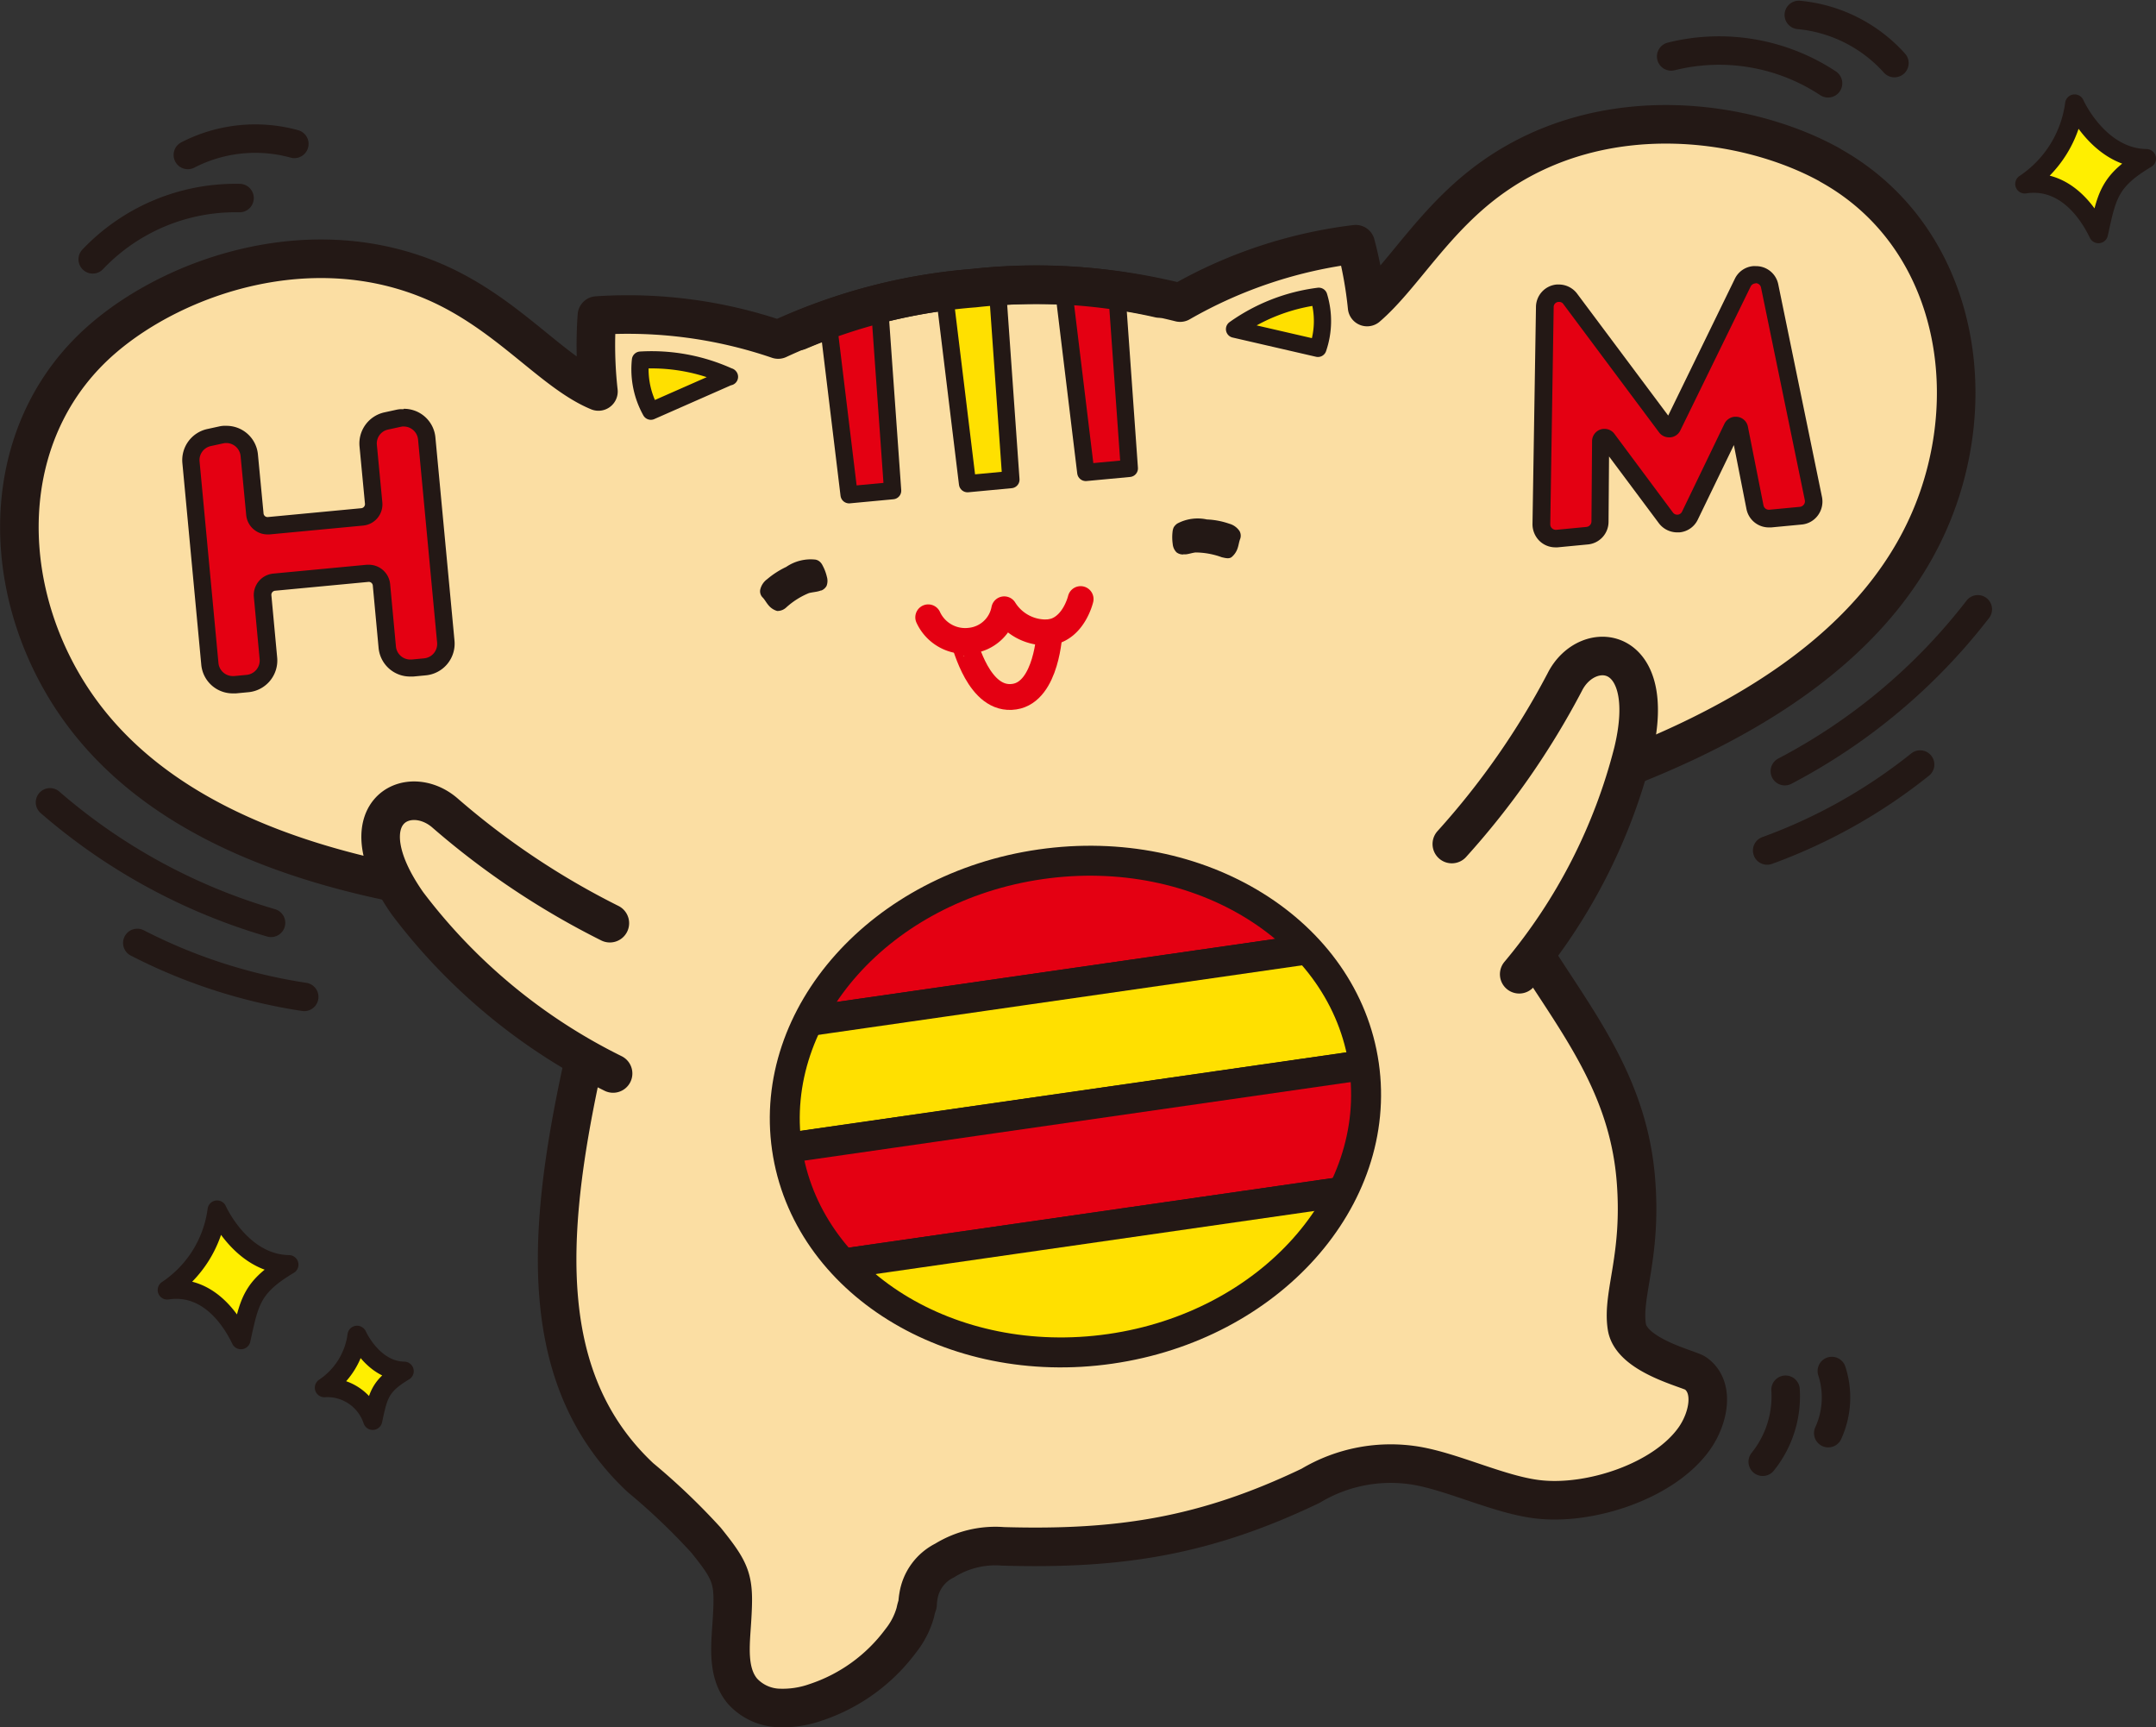 <svg xmlns="http://www.w3.org/2000/svg" xmlns:xlink="http://www.w3.org/1999/xlink" width="115.188" height="92.264" viewBox="0 0 115.188 92.264">
  <rect x="0" y="0" width="115.188" height="92.264" fill="#333333" stroke="none"/>
  <defs>
    <clipPath id="clip-path">
      <ellipse id="楕円形_1027" data-name="楕円形 1027" cx="15.574" cy="13.074" rx="15.574" ry="13.074" transform="translate(0 4.432) rotate(-8.18)" fill="none"/>
    </clipPath>
    <clipPath id="clip-path-2">
      <path id="パス_1403" data-name="パス 1403" d="M66.725,17.73a31.108,31.108,0,0,0-11.537-.936,31.256,31.256,0,0,0-11.164,3.064,44.037,44.037,0,0,0-8.473,4.837l3.173,7.682,35.538-3.337L75.952,20.9a43.747,43.747,0,0,0-9.228-3.182Z" transform="translate(-35.55 -16.625)" fill="none"/>
    </clipPath>
  </defs>
  <g id="グループ_1372" data-name="グループ 1372" transform="translate(1.036 0.797)">
    <g id="グループ_1364" data-name="グループ 1364" transform="translate(0 5.842)">
      <path id="パス_1385" data-name="パス 1385" d="M97.772,9.362C93.336,6.9,85.7,5.826,79.8,9.972c-3.146,2.209-4.828,5.309-6.764,6.973a21.5,21.5,0,0,0-.609-3.355,24.8,24.8,0,0,0-9.382,3.118,31.542,31.542,0,0,0-11.192-.755,30.657,30.657,0,0,0-10.282,2.727A24.839,24.839,0,0,0,31.887,17.4a22.32,22.32,0,0,0,.082,4.055c-2.464-1.018-4.818-4.128-8.691-5.828C16.667,12.735,9.394,15.29,5.54,18.59.13,23.209-.179,31.055,3.376,37.11,7.74,44.546,16.958,47.31,25.6,48.428c6.855.882,5.9,7.282,5.446,9.4-1.882,8.782-2.337,16.483,3.164,21.638a34.856,34.856,0,0,1,3.509,3.346c1.418,1.764,1.518,2.109,1.382,4.3-.082,1.309-.273,2.782.573,3.773a2.756,2.756,0,0,0,1.836.882,5.292,5.292,0,0,0,2.055-.291,9.3,9.3,0,0,0,4.555-3.291,4.279,4.279,0,0,0,.782-1.527,2.6,2.6,0,0,1,.118-.427,2.9,2.9,0,0,1,.045-.427,2.571,2.571,0,0,1,1.4-1.909,5.148,5.148,0,0,1,3.118-.755c6.237.182,10.819-.545,16.437-3.237a8.323,8.323,0,0,1,5.619-1.073c2.009.336,4.509,1.573,6.546,1.8,2.773.318,6.728-.973,8.337-3.255.745-1.055,1.118-2.737.055-3.482-.336-.236-3.427-.936-3.664-2.482-.273-1.746.818-3.746.482-7.864-.364-4.473-2.527-7.591-4.691-10.9-1.036-1.582-5.228-7.837,1.318-10.055,8.255-2.8,16.746-7.346,19.547-15.492,2.282-6.646.427-14.274-5.791-17.728Z" transform="translate(-1.032 -7.185)" fill="#fbdea3"/>
      <path id="パス_1386" data-name="パス 1386" d="M97.772,9.362C93.336,6.9,85.7,5.826,79.8,9.972c-3.146,2.209-4.828,5.309-6.764,6.973a21.5,21.5,0,0,0-.609-3.355,24.8,24.8,0,0,0-9.382,3.118,31.542,31.542,0,0,0-11.192-.755,30.657,30.657,0,0,0-10.282,2.727A24.839,24.839,0,0,0,31.887,17.4a22.32,22.32,0,0,0,.082,4.055c-2.464-1.018-4.818-4.128-8.691-5.828C16.667,12.735,9.394,15.29,5.54,18.59.13,23.209-.179,31.055,3.376,37.11,7.74,44.546,16.958,47.31,25.6,48.428c6.855.882,5.9,7.282,5.446,9.4-1.882,8.782-2.337,16.483,3.164,21.638a34.856,34.856,0,0,1,3.509,3.346c1.418,1.764,1.518,2.109,1.382,4.3-.082,1.309-.273,2.782.573,3.773a2.756,2.756,0,0,0,1.836.882,5.292,5.292,0,0,0,2.055-.291,9.3,9.3,0,0,0,4.555-3.291,4.279,4.279,0,0,0,.782-1.527,2.6,2.6,0,0,1,.118-.427,2.9,2.9,0,0,1,.045-.427,2.571,2.571,0,0,1,1.4-1.909,5.148,5.148,0,0,1,3.118-.755c6.237.182,10.819-.545,16.437-3.237a8.323,8.323,0,0,1,5.619-1.073c2.009.336,4.509,1.573,6.546,1.8,2.773.318,6.728-.973,8.337-3.255.745-1.055,1.118-2.737.055-3.482-.336-.236-3.427-.936-3.664-2.482-.273-1.746.818-3.746.482-7.864-.364-4.473-2.527-7.591-4.691-10.9-1.036-1.582-5.228-7.837,1.318-10.055,8.255-2.8,16.746-7.346,19.547-15.492,2.282-6.646.427-14.274-5.791-17.728Z" transform="translate(-1.032 -7.185)" fill="none" stroke="#231815" stroke-linecap="round" stroke-linejoin="round" stroke-width="2.06"/>
    </g>
    <path id="パス_1387" data-name="パス 1387" d="M34.506,53.466a42.071,42.071,0,0,1-8.773-5.855c-1.991-1.782-5.437-.055-2.036,4.8a30.892,30.892,0,0,0,10.982,9.082" transform="translate(-2.96 -4.954)" fill="#fbdea3" stroke="#231815" stroke-linecap="round" stroke-linejoin="round" stroke-width="2.06"/>
    <path id="パス_1388" data-name="パス 1388" d="M85.21,48.466a41.958,41.958,0,0,0,6.037-8.655c1.2-2.382,5.037-2.036,3.646,3.737A29.953,29.953,0,0,1,88.81,55.421" transform="translate(-8.68 -4.182)" fill="#fbdea3" stroke="#231815" stroke-linecap="round" stroke-linejoin="round" stroke-width="2.06"/>
    <g id="グループ_1365" data-name="グループ 1365" transform="translate(80.84 13.419)">
      <path id="パス_1389" data-name="パス 1389" d="M91.235,30.1a.747.747,0,0,1-.509-.2.79.79,0,0,1-.245-.573l.182-11.592a.751.751,0,0,1,.691-.745h.009a.786.786,0,0,1,.664.3l5.118,6.855a.194.194,0,0,0,.164.082.187.187,0,0,0,.182-.109l3.755-7.682a.729.729,0,0,1,.6-.418h.009a.773.773,0,0,1,.809.6L105,27.975a.716.716,0,0,1-.136.6.753.753,0,0,1-.536.3l-1.646.155a.763.763,0,0,1-.8-.609l-.827-4.191a.192.192,0,0,0-.2-.164.174.174,0,0,0-.173.109l-2.273,4.691a.772.772,0,0,1-.609.427H97.78a.774.774,0,0,1-.664-.3L94,24.8a.19.19,0,0,0-.155-.082.212.212,0,0,0-.209.2L93.6,29.2a.751.751,0,0,1-.682.745L91.3,30.1h-.073Z" transform="translate(-89.998 -15.565)" fill="#e40012"/>
      <path id="パス_1390" data-name="パス 1390" d="M101.869,16.429a.294.294,0,0,1,.291.236L104.5,28.021a.283.283,0,0,1-.055.236.306.306,0,0,1-.209.118l-1.636.155h-.027a.291.291,0,0,1-.282-.236L101.46,24.1a.653.653,0,0,0-.655-.536h-.064a.676.676,0,0,0-.536.373L97.941,28.63a.286.286,0,0,1-.236.164h-.027a.284.284,0,0,1-.227-.118l-3.118-4.191a.651.651,0,0,0-.527-.273h-.064a.659.659,0,0,0-.609.664L93.1,29.157a.3.3,0,0,1-.264.291l-1.618.155h-.027a.295.295,0,0,1-.291-.3l.182-11.592a.274.274,0,0,1,.264-.282h.027a.269.269,0,0,1,.227.118L96.714,24.4a.659.659,0,0,0,.536.264h.064a.65.65,0,0,0,.536-.373l3.755-7.682a.3.3,0,0,1,.227-.164h.027m0-.927h-.118a1.2,1.2,0,0,0-.982.682L97.2,23.5l-4.864-6.509a1.223,1.223,0,0,0-.973-.491h-.118a1.214,1.214,0,0,0-1.109,1.2L89.95,29.294a1.251,1.251,0,0,0,.391.918,1.217,1.217,0,0,0,.827.327h.118l1.618-.155a1.216,1.216,0,0,0,1.109-1.209l.027-3.491L96.7,29.248a1.227,1.227,0,0,0,.982.491H97.8a1.2,1.2,0,0,0,.982-.682l1.927-3.982.673,3.418a1.218,1.218,0,0,0,1.2.982h.118l1.636-.155a1.207,1.207,0,0,0,.864-.491,1.244,1.244,0,0,0,.218-.973l-2.337-11.364a1.21,1.21,0,0,0-1.2-.973h0Z" transform="translate(-89.95 -15.52)" fill="#231815"/>
    </g>
    <g id="グループ_1366" data-name="グループ 1366" transform="translate(8.7 21.038)">
      <path id="パス_1391" data-name="パス 1391" d="M13.346,38.694a1.234,1.234,0,0,1-1.227-1.118L11.11,26.811a1.231,1.231,0,0,1,.964-1.318l.664-.145.155-.027H13a1.234,1.234,0,0,1,1.227,1.118l.3,3.146a.687.687,0,0,0,.673.618l5.064-.473a.634.634,0,0,0,.455-.245.662.662,0,0,0,.155-.5l-.291-3.073a1.232,1.232,0,0,1,.964-1.318l.664-.145.155-.027h.109A1.234,1.234,0,0,1,23.7,25.538l1.018,10.846A1.24,1.24,0,0,1,23.61,37.73l-.673.064h-.118a1.221,1.221,0,0,1-1.227-1.118l-.309-3.327a.687.687,0,0,0-.673-.618l-5.064.473a.634.634,0,0,0-.455.245.662.662,0,0,0-.155.5l.309,3.327a1.206,1.206,0,0,1-.282.9,1.253,1.253,0,0,1-.836.445l-.673.064h-.118Z" transform="translate(-10.647 -23.947)" fill="#e40012"/>
      <path id="パス_1392" data-name="パス 1392" d="M22.437,24.846a.77.77,0,0,1,.764.7l1.018,10.846a.772.772,0,0,1-.691.836l-.673.064h-.073a.77.77,0,0,1-.764-.7l-.309-3.327a1.144,1.144,0,0,0-1.136-1.036h-.109l-5,.473a1.15,1.15,0,0,0-1.036,1.246l.309,3.327a.772.772,0,0,1-.691.836l-.673.064H13.3a.77.77,0,0,1-.764-.7L11.527,26.709a.765.765,0,0,1,.6-.818l.664-.145a.762.762,0,0,0,.091-.018h.073a.77.77,0,0,1,.764.7l.3,3.146a1.144,1.144,0,0,0,1.136,1.036h.109l5-.473a1.136,1.136,0,0,0,1.027-1.246L21,25.827a.757.757,0,0,1,.6-.818l.664-.145a.762.762,0,0,0,.091-.018h.073m0-.927h-.164a1.509,1.509,0,0,0-.2.027l-.664.145a1.7,1.7,0,0,0-1.327,1.818l.291,3.064a.22.22,0,0,1-.191.236l-5,.473h0a.214.214,0,0,1-.227-.191l-.3-3.146a1.685,1.685,0,0,0-1.691-1.536H12.8a1.51,1.51,0,0,0-.2.027l-.664.145A1.7,1.7,0,0,0,10.609,26.8l1.009,10.764A1.685,1.685,0,0,0,13.309,39.1h.164l.673-.064a1.7,1.7,0,0,0,1.527-1.855l-.309-3.327a.22.22,0,0,1,.191-.236l5-.473h0a.214.214,0,0,1,.227.191l.309,3.327A1.685,1.685,0,0,0,22.783,38.2h.164l.673-.064a1.7,1.7,0,0,0,1.527-1.855L24.128,25.436A1.685,1.685,0,0,0,22.437,23.9h0Z" transform="translate(-10.601 -23.9)" fill="#231815"/>
    </g>
    <g id="グループ_1369" data-name="グループ 1369" transform="translate(39.145 43.15)">
      <g id="グループ_1368" data-name="グループ 1368" transform="translate(0 0)" clip-path="url(#clip-path)">
        <g id="グループ_1367" data-name="グループ 1367" transform="translate(-1.979 -1.54)">
          <rect id="長方形_1109" data-name="長方形 1109" width="34.938" height="7.8" transform="translate(0 4.971) rotate(-8.18)" fill="#e40012" stroke="#231815" stroke-linecap="round" stroke-linejoin="round" stroke-width="1.6"/>
          <rect id="長方形_1110" data-name="長方形 1110" width="34.938" height="6.537" transform="translate(1.116 12.692) rotate(-8.18)" fill="#ffe000" stroke="#231815" stroke-linecap="round" stroke-linejoin="round" stroke-width="1.6"/>
          <rect id="長方形_1111" data-name="長方形 1111" width="34.938" height="6.537" transform="translate(2.046 19.168) rotate(-8.18)" fill="#e40012" stroke="#231815" stroke-linecap="round" stroke-linejoin="round" stroke-width="1.6"/>
          <rect id="長方形_1112" data-name="長方形 1112" width="34.938" height="7.8" transform="translate(2.974 25.639) rotate(-8.18)" fill="#ffe000" stroke="#231815" stroke-linecap="round" stroke-linejoin="round" stroke-width="1.6"/>
        </g>
      </g>
      <ellipse id="楕円形_1028" data-name="楕円形 1028" cx="15.574" cy="13.074" rx="15.574" ry="13.074" transform="translate(0 4.432) rotate(-8.18)" fill="none" stroke="#231815" stroke-linecap="round" stroke-linejoin="round" stroke-width="1.6"/>
    </g>
    <path id="パス_1393" data-name="パス 1393" d="M42.273,21.92l-4.191,1.846a4.592,4.592,0,0,1-.555-2.727,9.983,9.983,0,0,1,4.755.891Z" transform="translate(-4.345 -2.601)" fill="#ffe000" stroke="#231815" stroke-linecap="round" stroke-linejoin="round" stroke-width="0.92"/>
    <path id="パス_1394" data-name="パス 1394" d="M72.44,19.045l4.455,1.027a4.5,4.5,0,0,0,.045-2.782,9.9,9.9,0,0,0-4.5,1.755Z" transform="translate(-7.519 -2.262)" fill="#ffe000" stroke="#231815" stroke-linecap="round" stroke-linejoin="round" stroke-width="0.92"/>
    <path id="パス_1395" data-name="パス 1395" d="M54.44,36.053A2.174,2.174,0,0,0,56.686,37.3,2.068,2.068,0,0,0,58.5,35.625a2.615,2.615,0,0,0,2.418,1.227c1.291-.173,1.664-1.773,1.664-1.773" transform="translate(-5.884 -3.878)" fill="none" stroke="#e40012" stroke-linecap="round" stroke-linejoin="round" stroke-width="1.38"/>
    <path id="パス_1396" data-name="パス 1396" d="M106.482,4.6A10.559,10.559,0,0,0,98.1,3.166" transform="translate(-9.851 -0.948)" fill="none" stroke="#231815" stroke-linecap="round" stroke-linejoin="round" stroke-width="1.52"/>
    <path id="パス_1397" data-name="パス 1397" d="M110.709,3.333A7.848,7.848,0,0,0,105.6.76" transform="translate(-10.532 -0.76)" fill="none" stroke="#231815" stroke-linecap="round" stroke-linejoin="round" stroke-width="1.52"/>
    <path id="パス_1398" data-name="パス 1398" d="M103.48,85.376A5.561,5.561,0,0,0,104.7,81.53" transform="translate(-10.34 -8.098)" fill="none" stroke="#231815" stroke-linecap="round" stroke-linejoin="round" stroke-width="1.52"/>
    <path id="パス_1399" data-name="パス 1399" d="M107.33,83.748a4.573,4.573,0,0,0,.191-3.318" transform="translate(-10.689 -7.998)" fill="none" stroke="#231815" stroke-linecap="round" stroke-linejoin="round" stroke-width="1.52"/>
    <g id="グループ_1371" data-name="グループ 1371" transform="translate(31.382 14.424)" clip-path="url(#clip-path-2)">
      <g id="グループ_1370" data-name="グループ 1370" transform="translate(10.946 -10.251)">
        <path id="パス_1400" data-name="パス 1400" d="M54.54,9.791l2.009,16.483,2.318-.218L57.449,6Z" transform="translate(-48.221 -5.409)" fill="#ffe000" stroke="#231815" stroke-linecap="round" stroke-linejoin="round" stroke-width="0.92"/>
        <path id="パス_1401" data-name="パス 1401" d="M47.59,10.441l2,16.483,2.327-.218L50.49,6.65Z" transform="translate(-47.59 -5.468)" fill="#e40012" stroke="#231815" stroke-linecap="round" stroke-linejoin="round" stroke-width="0.92"/>
        <path id="パス_1402" data-name="パス 1402" d="M61.5,9.132l2,16.483,2.327-.218L64.4,5.35Z" transform="translate(-48.854 -5.35)" fill="#e40012" stroke="#231815" stroke-linecap="round" stroke-linejoin="round" stroke-width="0.92"/>
      </g>
    </g>
    <path id="パス_1404" data-name="パス 1404" d="M66.1,17.348a29.662,29.662,0,0,0-9.891-.555,29.824,29.824,0,0,0-9.391,2.291" transform="translate(-5.192 -2.201)" fill="none" stroke="#231815" stroke-linecap="round" stroke-linejoin="round" stroke-width="2.06"/>
    <path id="パス_1405" data-name="パス 1405" d="M5.34,14.79a10.522,10.522,0,0,1,7.846-3.273" transform="translate(-1.423 -1.735)" fill="none" stroke="#231815" stroke-linecap="round" stroke-linejoin="round" stroke-width="1.52"/>
    <path id="パス_1406" data-name="パス 1406" d="M10.93,8.9a7.87,7.87,0,0,1,5.691-.591" transform="translate(-1.931 -1.42)" fill="none" stroke="#231815" stroke-linecap="round" stroke-linejoin="round" stroke-width="1.52"/>
    <path id="パス_1407" data-name="パス 1407" d="M2.83,47.02a31.441,31.441,0,0,0,11.81,6.437" transform="translate(-1.195 -4.963)" fill="none" stroke="#231815" stroke-linecap="round" stroke-linejoin="round" stroke-width="1.52"/>
    <path id="パス_1408" data-name="パス 1408" d="M7.96,55.28a28.97,28.97,0,0,0,8.919,2.882" transform="translate(-1.661 -5.713)" fill="none" stroke="#231815" stroke-linecap="round" stroke-linejoin="round" stroke-width="1.52"/>
    <path id="パス_1409" data-name="パス 1409" d="M115.09,35.68a31.423,31.423,0,0,1-10.31,8.646" transform="translate(-10.458 -3.933)" fill="none" stroke="#231815" stroke-linecap="round" stroke-linejoin="round" stroke-width="1.52"/>
    <path id="パス_1410" data-name="パス 1410" d="M111.913,44.8a28.822,28.822,0,0,1-8.173,4.591" transform="translate(-10.363 -4.761)" fill="none" stroke="#231815" stroke-linecap="round" stroke-linejoin="round" stroke-width="1.52"/>
    <path id="パス_1411" data-name="パス 1411" d="M56.54,37.593c.073,0,.782,3.173,2.7,2.873,1.736-.264,1.873-3.446,1.873-3.446" transform="translate(-6.075 -4.054)" fill="none" stroke="#e40012" stroke-linecap="round" stroke-linejoin="round" stroke-width="1.38"/>
    <path id="パス_1412" data-name="パス 1412" d="M121.544,5.99a6.091,6.091,0,0,1-2.664,4.273c1.782-.273,3.127.982,3.937,2.655.445-2.009.545-2.809,2.564-4.009C122.826,8.872,121.544,5.99,121.544,5.99Z" transform="translate(-11.739 -1.235)" fill="#ffef00" stroke="#231815" stroke-linecap="round" stroke-linejoin="round" stroke-width="1.02"/>
    <path id="パス_1413" data-name="パス 1413" d="M12.384,70.97A6.091,6.091,0,0,1,9.72,75.243c1.782-.273,3.127.982,3.937,2.655.445-2.009.545-2.809,2.564-4.009-2.555-.036-3.837-2.918-3.837-2.918Z" transform="translate(-1.821 -7.139)" fill="#ffef00" stroke="#231815" stroke-linecap="round" stroke-linejoin="round" stroke-width="1.02"/>
    <path id="パス_1414" data-name="パス 1414" d="M20.7,78.33a3.993,3.993,0,0,1-1.746,2.8,2.552,2.552,0,0,1,2.582,1.746c.291-1.318.355-1.836,1.682-2.627-1.673-.027-2.509-1.909-2.509-1.909Z" transform="translate(-2.66 -7.808)" fill="#ffef00" stroke="#231815" stroke-linecap="round" stroke-linejoin="round" stroke-width="1.02"/>
    <path id="パス_1415" data-name="パス 1415" d="M47.823,34.4a1.131,1.131,0,0,1-.136.045c-.173.045-.345.055-.518.1a4.121,4.121,0,0,0-1.209.764.685.685,0,0,1-.491.191A.936.936,0,0,1,45,35.184c-.109-.127-.182-.273-.291-.391a.473.473,0,0,1-.145-.418.951.951,0,0,1,.373-.573,4.629,4.629,0,0,1,1.018-.655,2.317,2.317,0,0,1,1.555-.391.479.479,0,0,1,.245.118.629.629,0,0,1,.145.2,2.4,2.4,0,0,1,.227.6.754.754,0,0,1-.018.491.571.571,0,0,1-.282.245Z" transform="translate(-4.986 -3.664)" fill="#231815"/>
    <path id="パス_1416" data-name="パス 1416" d="M69.362,32.26h.145c.173-.018.345-.082.518-.1a4.14,4.14,0,0,1,1.4.255c.164.036.373.1.518,0a1.034,1.034,0,0,0,.327-.473c.055-.155.073-.318.127-.473a.512.512,0,0,0-.018-.445.964.964,0,0,0-.555-.4,4.123,4.123,0,0,0-1.191-.227,2.32,2.32,0,0,0-1.582.218.668.668,0,0,0-.191.2.753.753,0,0,0-.064.245,2.551,2.551,0,0,0,.009.645.721.721,0,0,0,.2.445.556.556,0,0,0,.355.118Z" transform="translate(-7.187 -3.449)" fill="#231815"/>
  </g>
</svg>
